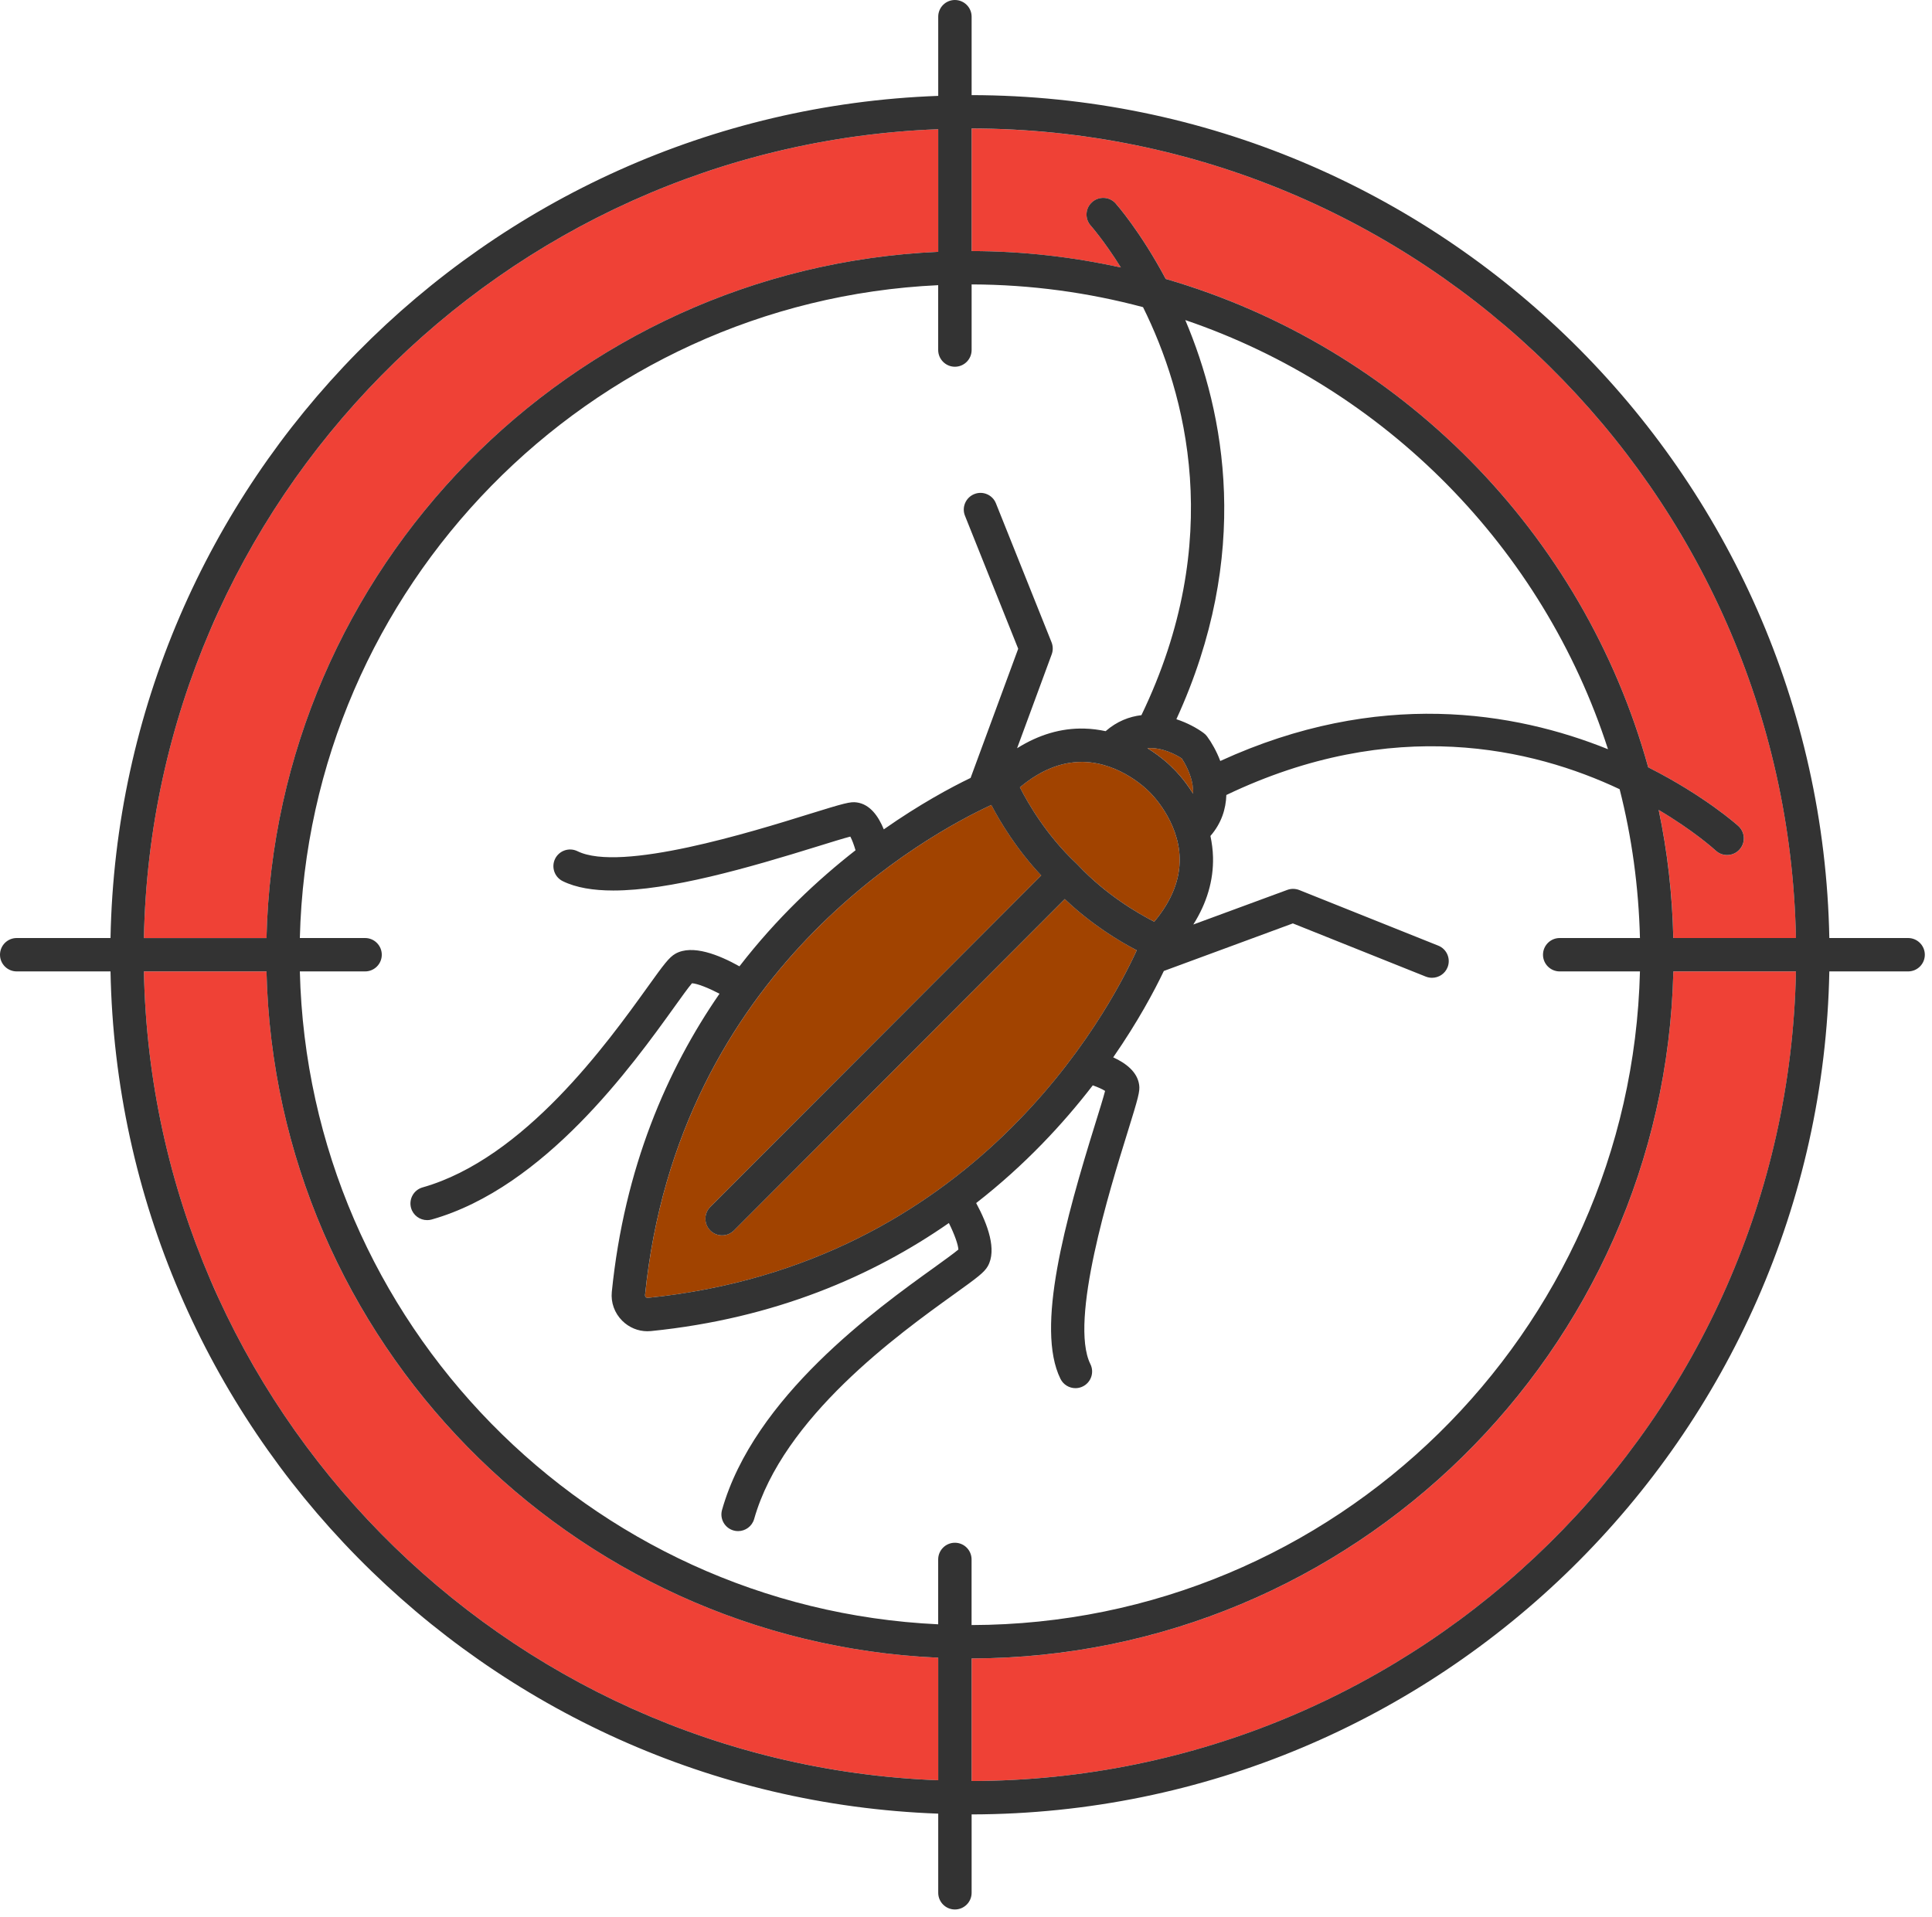<?xml version="1.0" encoding="UTF-8"?> <svg xmlns="http://www.w3.org/2000/svg" viewBox="0 0 43.338 43" fill="none"><path d="M26.462 19.251C26.442 18.413 25.816 17.8 25.81 17.794L25.77 17.754C25.758 17.741 25.144 17.111 24.298 17.094C24.287 17.094 24.276 17.094 24.265 17.094C23.795 17.094 23.329 17.286 22.877 17.664C23.062 18.027 23.479 18.747 24.141 19.368L24.149 19.376C24.149 19.376 24.149 19.376 24.149 19.376C24.149 19.376 24.149 19.376 24.149 19.376L24.181 19.408C24.807 20.075 25.529 20.494 25.892 20.679C26.282 20.214 26.473 19.735 26.462 19.251Z" fill="#A14300"></path><path d="M21.046 39.941V37.191C12.794 36.823 6.173 30.091 5.979 21.795H3.228C3.424 31.607 11.277 39.57 21.046 39.941Z" fill="#EF4136"></path><path d="M26.761 17.684C26.756 17.661 26.753 17.638 26.753 17.615C26.71 17.348 26.574 17.113 26.509 17.016C26.387 16.936 26.071 16.76 25.738 16.786C26.086 17 26.292 17.216 26.309 17.233L26.333 17.257C26.346 17.269 26.554 17.468 26.763 17.806C26.765 17.765 26.765 17.725 26.761 17.684Z" fill="#A14300"></path><path d="M21.046 5.65V2.899C11.277 3.27 3.424 11.233 3.228 21.045H5.979C6.174 12.75 12.794 6.018 21.046 5.65Z" fill="#EF4136"></path><path d="M23.357 19.64C22.8 19.05 22.432 18.432 22.238 18.059C20.843 18.704 15.209 21.741 14.47 29.058C14.468 29.072 14.474 29.088 14.485 29.099C14.499 29.113 14.514 29.118 14.529 29.118C21.849 28.377 24.863 22.717 25.499 21.32C25.122 21.123 24.489 20.746 23.886 20.171L16.463 27.606C16.39 27.68 16.294 27.716 16.198 27.716C16.103 27.716 16.007 27.68 15.934 27.607C15.788 27.461 15.787 27.224 15.934 27.077L23.357 19.64Z" fill="#A14300"></path><path d="M24.471 5.066C24.332 4.913 24.343 4.676 24.496 4.537C24.649 4.399 24.886 4.41 25.025 4.563C25.041 4.58 25.581 5.191 26.15 6.258C31.391 7.779 35.516 11.948 36.973 17.216C38.243 17.856 38.978 18.517 38.997 18.534C39.149 18.674 39.159 18.91 39.019 19.063C38.945 19.143 38.844 19.184 38.743 19.184C38.653 19.184 38.562 19.151 38.49 19.086C38.432 19.033 37.979 18.629 37.208 18.171C37.404 19.102 37.514 20.063 37.536 21.046H40.287C40.086 11.009 31.875 2.903 21.796 2.883V5.633C22.945 5.636 24.064 5.765 25.144 6.002C24.774 5.41 24.482 5.078 24.471 5.066Z" fill="#EF4136"></path><path d="M21.796 37.208V39.958C31.875 39.938 40.087 31.832 40.287 21.795H37.536C37.337 30.315 30.359 37.188 21.796 37.208Z" fill="#EF4136"></path><path d="M0.375 21.794H0.711H2.479C2.675 32.019 10.864 40.318 21.046 40.69V42.466C21.046 42.672 21.214 42.84 21.42 42.84C21.627 42.84 21.795 42.672 21.795 42.466V40.707C32.287 40.687 40.835 32.244 41.035 21.794H42.466H42.802C43.009 21.794 43.177 21.627 43.177 21.42C43.177 21.213 43.009 21.045 42.802 21.045H42.466H41.035C40.834 10.596 32.287 2.154 21.795 2.134V0.374C21.795 0.168 21.627 0 21.42 0C21.213 0 21.046 0.168 21.046 0.374V2.151C10.864 2.522 2.675 10.82 2.479 21.045H0.711H0.374C0.168 21.045 0 21.213 0 21.42C0 21.627 0.168 21.794 0.375 21.794ZM21.795 39.958V37.208C30.358 37.188 37.336 30.315 37.536 21.794H40.286C40.086 31.832 31.874 39.938 21.795 39.958ZM21.795 2.882C31.874 2.903 40.085 11.008 40.286 21.045H37.535C37.513 20.063 37.403 19.102 37.207 18.171C37.978 18.628 38.431 19.032 38.489 19.085C38.561 19.151 38.652 19.183 38.742 19.183C38.843 19.183 38.944 19.143 39.018 19.062C39.158 18.91 39.148 18.674 38.996 18.534C38.977 18.516 38.242 17.856 36.972 17.215C35.515 11.947 31.391 7.779 26.149 6.258C25.58 5.19 25.04 4.58 25.024 4.562C24.885 4.409 24.648 4.398 24.495 4.537C24.342 4.676 24.331 4.912 24.47 5.065C24.481 5.078 24.773 5.409 25.143 6.001C24.063 5.764 22.944 5.635 21.795 5.633V2.882ZM15.933 27.607C16.006 27.68 16.102 27.716 16.198 27.716C16.294 27.716 16.39 27.68 16.463 27.607L23.885 20.171C24.488 20.746 25.121 21.124 25.499 21.32C24.862 22.717 21.848 28.377 14.529 29.118C14.514 29.118 14.498 29.113 14.484 29.099C14.474 29.088 14.468 29.072 14.469 29.058C15.208 21.741 20.842 18.704 22.237 18.06C22.431 18.432 22.799 19.05 23.356 19.641L15.933 27.078C15.787 27.224 15.787 27.461 15.933 27.607ZM24.181 19.408L24.149 19.376C24.149 19.376 24.149 19.376 24.149 19.376C24.149 19.376 24.149 19.376 24.149 19.376L24.141 19.368C23.479 18.747 23.062 18.027 22.878 17.664C23.329 17.286 23.795 17.094 24.265 17.094C24.276 17.094 24.287 17.094 24.298 17.094C25.145 17.111 25.758 17.741 25.77 17.754L25.81 17.794C25.816 17.8 26.442 18.413 26.462 19.251C26.473 19.735 26.282 20.214 25.892 20.679C25.53 20.494 24.807 20.076 24.181 19.408ZM26.332 17.257L26.308 17.234C26.291 17.216 26.085 17 25.737 16.786C26.07 16.76 26.386 16.936 26.509 17.016C26.573 17.113 26.71 17.348 26.752 17.616C26.752 17.639 26.756 17.662 26.76 17.685C26.764 17.725 26.764 17.765 26.762 17.806C26.553 17.469 26.345 17.269 26.332 17.257ZM26.388 16.136C28.087 12.433 27.47 9.262 26.588 7.181C31.073 8.707 34.612 12.293 36.07 16.809C33.978 15.966 30.914 15.449 27.373 17.073C27.289 16.853 27.18 16.661 27.077 16.522C27.055 16.492 27.028 16.466 26.998 16.444C26.848 16.334 26.635 16.217 26.388 16.136ZM21.42 8.228C21.627 8.228 21.795 8.06 21.795 7.853V6.381C23.124 6.385 24.412 6.563 25.64 6.891C26.595 8.816 27.501 12.112 25.604 16.045C25.331 16.077 25.054 16.183 24.801 16.404C24.65 16.372 24.491 16.35 24.323 16.346C23.804 16.332 23.299 16.483 22.815 16.787L23.592 14.679C23.624 14.592 23.622 14.496 23.588 14.41L22.341 11.294C22.265 11.101 22.047 11.008 21.855 11.085C21.663 11.162 21.569 11.38 21.646 11.571L22.84 14.555L21.772 17.453C21.326 17.668 20.63 18.043 19.825 18.607C19.706 18.315 19.518 18.045 19.221 18.003C19.075 17.981 18.937 18.02 18.143 18.266C16.881 18.659 13.926 19.577 12.954 19.097C12.768 19.006 12.544 19.082 12.452 19.267C12.361 19.453 12.437 19.677 12.623 19.769C12.922 19.916 13.309 19.979 13.757 19.979C15.018 19.979 16.758 19.481 18.365 18.981C18.639 18.896 18.919 18.809 19.074 18.769C19.112 18.838 19.155 18.954 19.191 19.076C18.343 19.738 17.426 20.594 16.587 21.68C16.136 21.427 15.531 21.18 15.149 21.398C15.008 21.479 14.894 21.632 14.522 22.151C13.626 23.398 11.763 25.992 9.479 26.64C9.281 26.696 9.165 26.903 9.221 27.102C9.268 27.267 9.418 27.374 9.581 27.374C9.615 27.374 9.65 27.37 9.684 27.36C12.219 26.641 14.185 23.904 15.13 22.588C15.277 22.383 15.441 22.154 15.522 22.06C15.639 22.065 15.884 22.161 16.14 22.294C14.963 23.999 14.006 26.195 13.724 28.983C13.7 29.223 13.784 29.458 13.958 29.632C14.11 29.783 14.312 29.867 14.523 29.867C14.55 29.867 14.576 29.865 14.603 29.863H14.604C17.391 29.581 19.585 28.621 21.285 27.439C21.415 27.701 21.494 27.929 21.498 28.034C21.404 28.114 21.173 28.28 20.966 28.43C19.651 29.374 16.915 31.34 16.197 33.874C16.14 34.074 16.256 34.281 16.455 34.337C16.489 34.347 16.523 34.351 16.557 34.351C16.72 34.351 16.87 34.244 16.917 34.079C17.564 31.795 20.156 29.932 21.402 29.037C21.924 28.662 22.078 28.548 22.158 28.407C22.364 28.044 22.161 27.479 21.897 26.991C22.992 26.139 23.851 25.209 24.513 24.35C24.624 24.39 24.728 24.435 24.789 24.475C24.75 24.627 24.661 24.914 24.574 25.193C23.897 27.371 23.223 29.791 23.788 30.935C23.853 31.067 23.986 31.144 24.124 31.144C24.18 31.144 24.236 31.132 24.29 31.105C24.475 31.013 24.551 30.789 24.459 30.604C23.979 29.632 24.897 26.677 25.289 25.415C25.536 24.62 25.574 24.482 25.553 24.338C25.512 24.046 25.252 23.85 24.971 23.722C25.526 22.921 25.895 22.228 26.107 21.784L29.001 20.717L31.984 21.911C32.03 21.929 32.077 21.937 32.123 21.937C32.272 21.937 32.413 21.848 32.471 21.702C32.548 21.51 32.454 21.292 32.263 21.216L29.146 19.969C29.06 19.935 28.964 19.933 28.877 19.965L26.768 20.742C27.072 20.259 27.222 19.754 27.21 19.233C27.206 19.065 27.184 18.906 27.152 18.755C27.401 18.468 27.499 18.148 27.509 17.836C31.249 16.047 34.381 16.786 36.331 17.706C36.604 18.778 36.758 19.896 36.787 21.045H35.323H34.986C34.78 21.045 34.612 21.213 34.612 21.42C34.612 21.626 34.78 21.794 34.986 21.794H35.323H36.787C36.587 29.902 29.944 36.439 21.794 36.459V34.987C21.794 34.78 21.627 34.612 21.42 34.612C21.213 34.612 21.045 34.78 21.045 34.987V36.442C13.206 36.075 6.92 29.677 6.726 21.794H7.853H8.19C8.396 21.794 8.564 21.627 8.564 21.42C8.564 21.213 8.396 21.045 8.19 21.045H7.853H6.726C6.921 13.163 13.206 6.765 21.045 6.398V7.853C21.046 8.06 21.214 8.228 21.42 8.228ZM21.046 2.899V5.65C12.793 6.018 6.173 12.75 5.978 21.046H3.228C3.424 11.233 11.277 3.27 21.046 2.899ZM5.978 21.794C6.173 30.09 12.793 36.823 21.046 37.191V39.941C11.277 39.57 3.424 31.607 3.228 21.794H5.978Z" fill="#333333"></path></svg> 